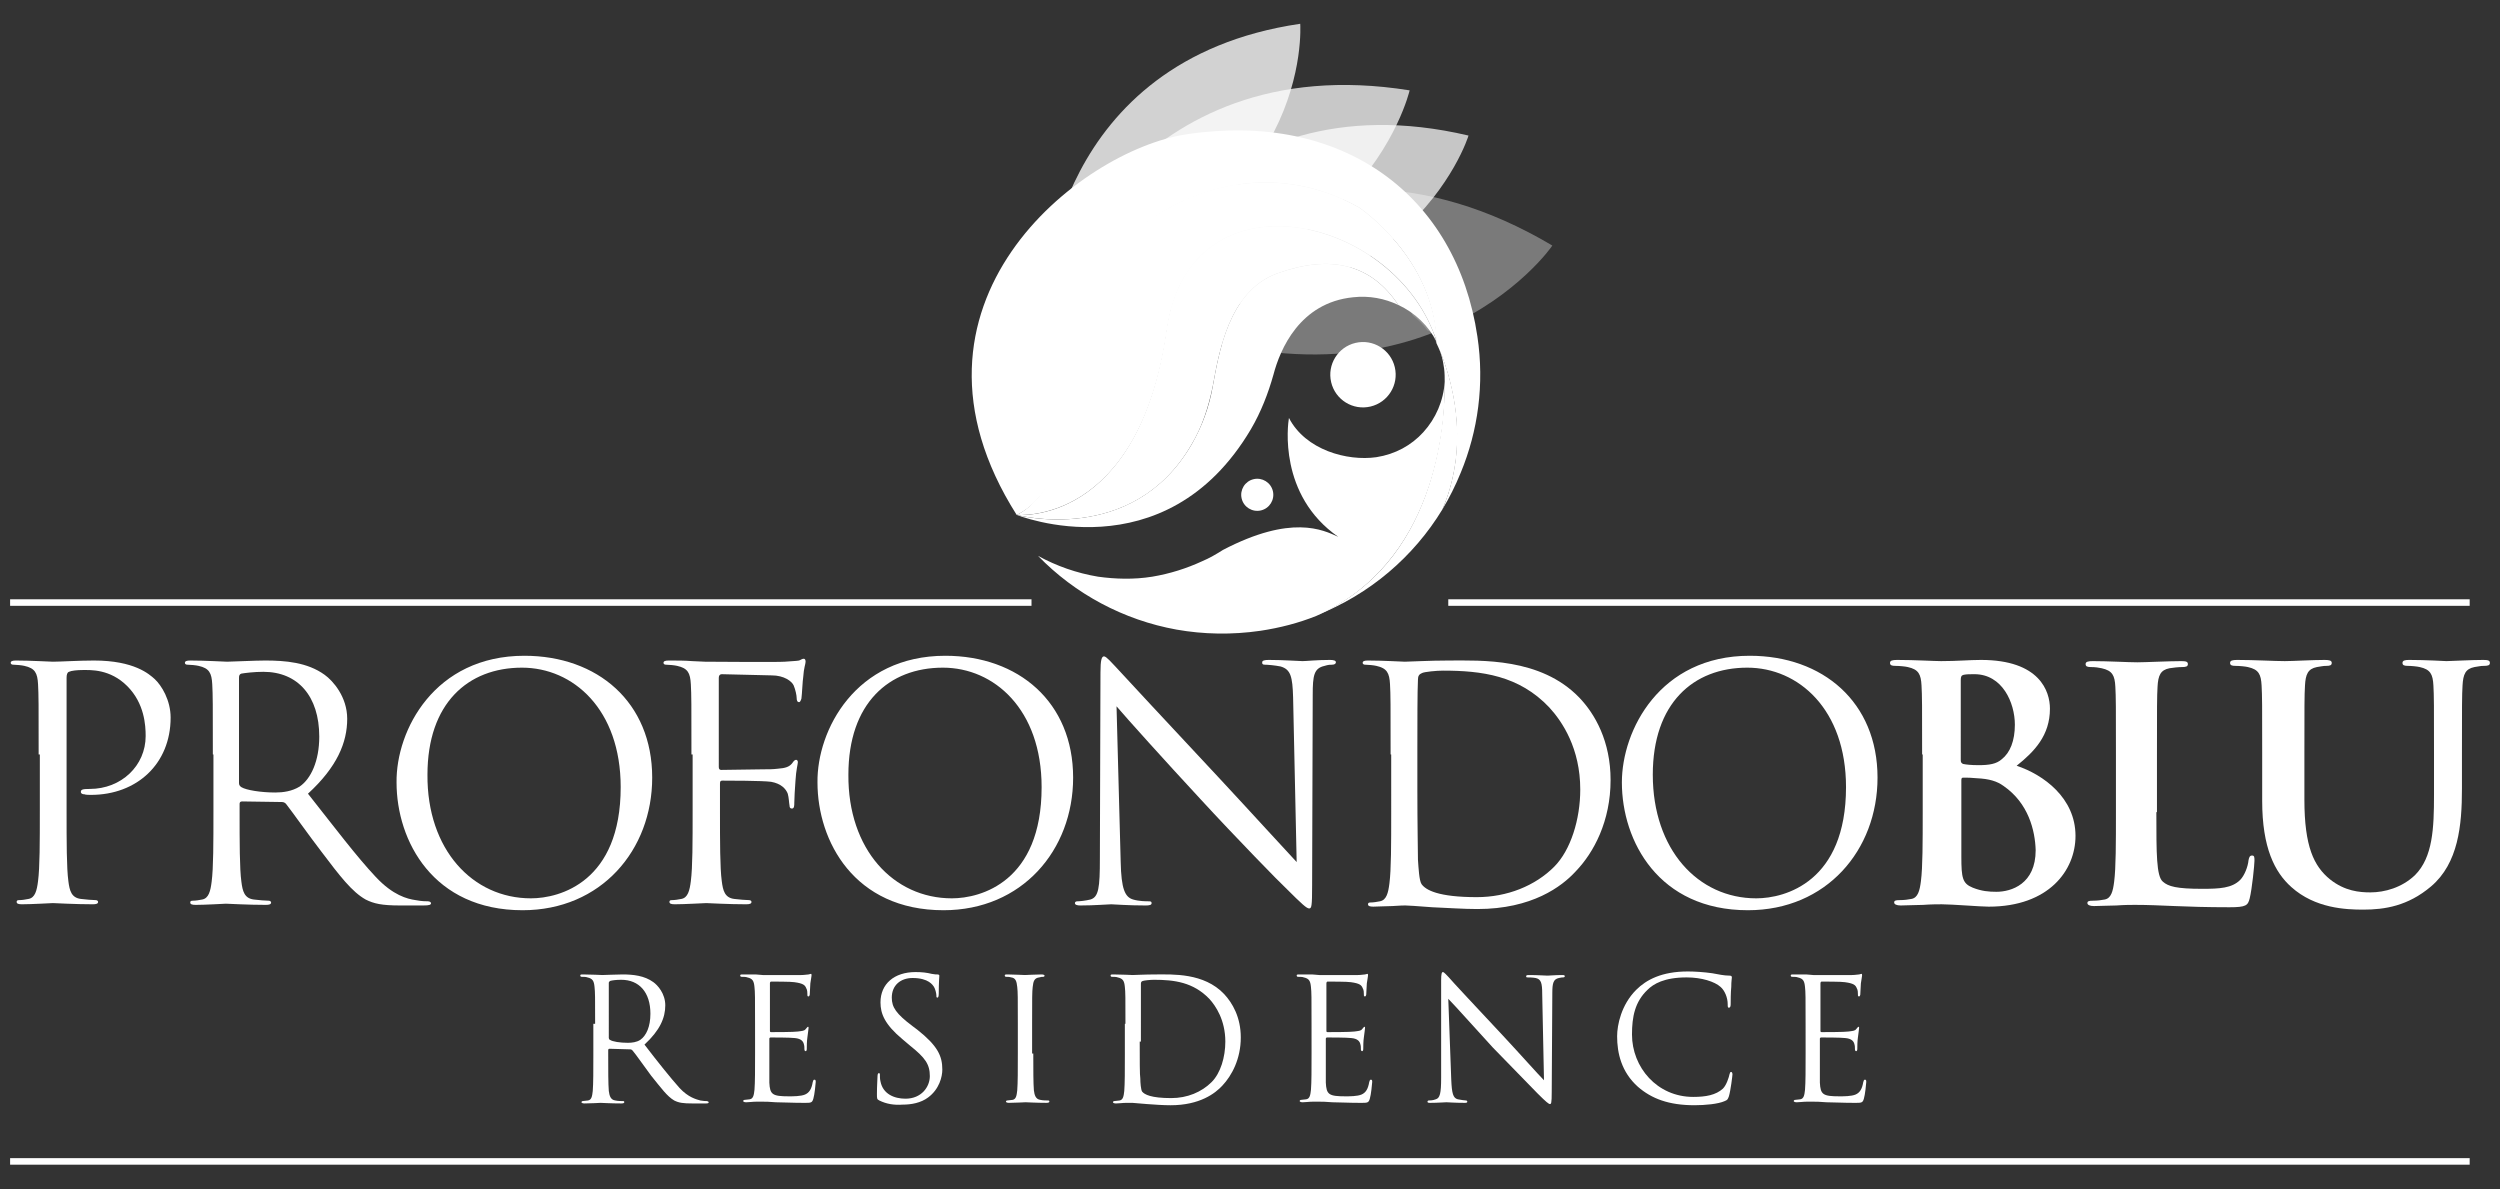<?xml version="1.0" encoding="utf-8"?>
<!-- Generator: Adobe Illustrator 26.2.1, SVG Export Plug-In . SVG Version: 6.00 Build 0)  -->
<svg version="1.1" id="Livello_1" xmlns="http://www.w3.org/2000/svg" xmlns:xlink="http://www.w3.org/1999/xlink" x="0px" y="0px"
	 viewBox="0 0 420.5 200" style="enable-background:new 0 0 420.5 200;" xml:space="preserve">
<rect x="0" y="0" width="420.5" height="200" fill="#333333" stroke="none"/>
<style type="text/css">
	.st0{fill:#FFFFFF;}
	.st1{opacity:0.78;fill:#FFFFFF;}
	.st2{opacity:0.73;fill:#FFFFFF;}
	.st3{opacity:0.17;fill:#FFFFFF;}
	.st4{opacity:0.72;fill:#FFFFFF;}
	.st5{opacity:0.35;fill:#FFFFFF;}
	.st6{opacity:0.11;fill:#FFFFFF;}
</style>
<g>
	<g>
		<ellipse transform="matrix(0.973 -0.23 0.23 0.973 -8.368 54.371)" class="st0" cx="229.3" cy="63.1" rx="5.5" ry="5.5"/>
		<circle class="st0" cx="231.3" cy="60.2" r="1.4"/>
		<g>
			<path class="st1" d="M175.8,49c0,0,1.3-38.9,42.9-45C218.7,4.1,221.1,37.6,175.8,49z"/>
			<path class="st2" d="M175.9,49.1c0,0,14.4-41.4,61.2-33.9C237.1,15.3,228.4,52.1,175.9,49.1z"/>
		</g>
		<path class="st0" d="M210.4,72.2c1.7-2.9,2.9-6,3.8-9.2c1.1-4.2,4.4-12.1,13.4-13c2.7-0.3,5.3,0.2,7.6,1.3l0,0
			c-4.5-6.8-11.3-8.6-20.4-5.3c-8.2,3-9.8,13.5-10.8,18.9c-0.6,3.5-1.8,6.8-3.6,9.9c-10,17.1-29.4,11.8-29.4,11.8
			S195.9,96.7,210.4,72.2z"/>
		<path class="st0" d="M196.2,55.4C191.5,88.7,171,86.6,171,86.6s19.5,5.3,29.4-11.8c1.8-3,2.9-6.4,3.6-9.9
			c1-5.3,2.6-15.9,10.8-18.9c9.1-3.3,15.9-1.5,20.4,5.3c0,0,0,0,0,0c2.8,1.3,5.1,3.5,6.5,6.3l0,0C234.9,36,200.1,28.3,196.2,55.4z"
			/>
		<path class="st0" d="M228.6,34.9C204,21.1,176.8,44,178.8,63.4c2,19.4-7.8,23.2-7.8,23.2s20.6,2,25.3-31.2
			c3.8-27.1,38.7-19.4,45.4,2.2C241.3,43.4,228.6,34.9,228.6,34.9z"/>
		<path class="st0" d="M248.5,56.6c-3.5-23.7-22.6-38-49-34c-17.8,2.7-51,28.5-28.5,64h0l0,0c0,0,10.2-3.8,8.1-23.2
			c-2-19.4,24.9-42.3,49.5-28.5c0,0,12.7,8.5,13,22.8c0,0,7.1,13.8,1,28c1.2-2,2.2-4,3.1-6.2C248.6,72.5,249.7,64.6,248.5,56.6z"/>
		<g>
			<path class="st3" d="M241.6,57.7L241.6,57.7C241.6,57.7,241.6,57.7,241.6,57.7c-0.1-0.4-0.2-0.7-0.4-1.1c0-0.1-0.1-0.2-0.1-0.3
				c-0.1-0.2-0.2-0.5-0.3-0.7c0-0.1-0.1-0.2-0.1-0.3c-0.1-0.2-0.2-0.5-0.3-0.7c-0.1-0.1-0.1-0.2-0.2-0.3c-0.1-0.2-0.2-0.5-0.4-0.7
				c0-0.1-0.1-0.2-0.1-0.3c-0.1-0.3-0.3-0.5-0.4-0.8c0-0.1-0.1-0.1-0.1-0.2c-0.2-0.3-0.4-0.6-0.6-0.9c0,0,0,0,0,0
				c-0.4-0.7-0.9-1.3-1.4-1.9c-0.2-0.3-0.4-0.5-0.6-0.7c-0.1-0.1-0.2-0.2-0.2-0.3c-0.2-0.3-0.4-0.5-0.7-0.7
				c-0.1-0.1-0.1-0.1-0.2-0.2c-0.2-0.2-0.5-0.5-0.7-0.7c-0.1-0.1-0.1-0.1-0.2-0.2c-0.3-0.3-0.5-0.5-0.8-0.8c0,0,0,0,0,0
				c-0.3-0.3-0.6-0.5-0.9-0.8c0,0-0.1-0.1-0.1-0.1c-3.2-2.6-6.9-4.5-10.7-5.6c0,0,0,0,0,0c-0.9-0.3-1.9-0.5-2.8-0.7c0,0-0.1,0-0.1,0
				c-0.9-0.2-1.8-0.3-2.8-0.3c0,0-0.1,0-0.1,0c-0.9-0.1-1.8-0.1-2.7,0c-0.1,0-0.1,0-0.2,0c-0.4,0-0.9,0.1-1.3,0.1c0,0,0,0-0.1,0
				c-0.4,0.1-0.8,0.1-1.2,0.2c-0.1,0-0.1,0-0.2,0c-0.4,0.1-0.8,0.2-1.2,0.3c0,0-0.1,0-0.1,0c-0.4,0.1-0.7,0.2-1.1,0.3
				c-0.1,0-0.1,0-0.2,0.1c-0.4,0.1-0.8,0.3-1.1,0.4c-0.1,0-0.1,0.1-0.2,0.1c-0.3,0.1-0.6,0.3-1,0.5c-0.1,0-0.1,0.1-0.2,0.1
				c-0.4,0.2-0.7,0.4-1,0.6c-0.1,0-0.1,0.1-0.2,0.1c-0.3,0.2-0.6,0.4-0.9,0.6c-0.1,0-0.1,0.1-0.2,0.1c-0.3,0.2-0.6,0.5-0.9,0.8
				c-0.1,0.1-0.1,0.1-0.2,0.2c-0.3,0.2-0.5,0.5-0.8,0.8c0,0.1-0.1,0.1-0.1,0.1c-0.3,0.3-0.5,0.6-0.8,1c-0.1,0.1-0.1,0.2-0.2,0.2
				c-0.2,0.3-0.5,0.6-0.7,0.9c0,0.1-0.1,0.1-0.1,0.2c-0.2,0.4-0.5,0.8-0.7,1.1c-0.1,0.1-0.1,0.2-0.2,0.3c-0.2,0.4-0.4,0.7-0.6,1.1
				c0,0,0,0.1-0.1,0.1c-0.2,0.4-0.4,0.9-0.5,1.3c0,0.1-0.1,0.2-0.1,0.3c-0.2,0.4-0.3,0.9-0.4,1.4c0,0,0,0.1,0,0.1
				c-0.1,0.5-0.3,1-0.4,1.6c0,0.1-0.1,0.3-0.1,0.4c-0.1,0.5-0.2,1.1-0.3,1.7c0,0,0,0,0,0c-0.1,0.8-0.2,1.5-0.3,2.2
				c0,0.1-0.1,0.3-0.1,0.4c-0.1,0.7-0.3,1.4-0.4,2c0,0.1-0.1,0.2-0.1,0.4c-0.1,0.6-0.3,1.2-0.4,1.8c0,0.1,0,0.2-0.1,0.2
				c-0.2,0.6-0.3,1.2-0.5,1.8c0,0.1-0.1,0.3-0.1,0.4c-0.2,0.6-0.3,1.2-0.5,1.7c0,0.1,0,0.1-0.1,0.2c-0.2,0.5-0.3,1-0.5,1.5
				c0,0.1-0.1,0.2-0.1,0.3c-0.2,0.5-0.4,1-0.6,1.5c0,0.1-0.1,0.2-0.1,0.3c-0.2,0.5-0.4,0.9-0.6,1.4c0,0,0,0,0,0.1
				c-0.2,0.5-0.4,0.9-0.7,1.3c0,0.1-0.1,0.2-0.1,0.3c-0.2,0.4-0.4,0.8-0.7,1.2c0,0.1-0.1,0.1-0.1,0.2c-0.2,0.4-0.4,0.7-0.6,1
				c0,0.1-0.1,0.1-0.1,0.2c-0.2,0.4-0.5,0.7-0.7,1c-0.1,0.1-0.1,0.2-0.2,0.2c-0.2,0.3-0.5,0.7-0.7,1c0,0-0.1,0.1-0.1,0.1
				c-0.2,0.3-0.5,0.6-0.7,0.8c-0.1,0.1-0.1,0.1-0.2,0.2c-0.2,0.3-0.5,0.5-0.7,0.8c-0.1,0.1-0.1,0.1-0.2,0.2
				c-0.2,0.2-0.5,0.5-0.7,0.7c0,0,0,0-0.1,0c-0.3,0.2-0.5,0.5-0.8,0.7c-0.1,0-0.1,0.1-0.2,0.1c-0.3,0.2-0.5,0.4-0.8,0.6
				c0,0-0.1,0.1-0.1,0.1c-0.2,0.2-0.5,0.3-0.7,0.5c0,0-0.1,0.1-0.1,0.1c-0.3,0.2-0.5,0.3-0.8,0.5c-0.1,0-0.1,0.1-0.2,0.1
				c-0.3,0.2-0.5,0.3-0.8,0.4c0,0,0,0-0.1,0c-0.2,0.1-0.5,0.3-0.7,0.4c0,0-0.1,0.1-0.1,0.1c-0.2,0.1-0.5,0.2-0.7,0.3
				c0,0-0.1,0-0.1,0.1c-0.2,0.1-0.5,0.2-0.7,0.3c0,0,0,0-0.1,0c-0.2,0.1-0.5,0.2-0.7,0.3c0,0-0.1,0-0.1,0.1
				c-0.2,0.1-0.4,0.1-0.7,0.2c0,0-0.1,0-0.1,0c-0.2,0.1-0.4,0.1-0.6,0.2c0,0-0.1,0-0.1,0c-0.2,0.1-0.4,0.1-0.6,0.1c0,0-0.1,0-0.1,0
				c-0.2,0-0.4,0.1-0.6,0.1c0,0,0,0,0,0c-0.2,0-0.4,0.1-0.5,0.1c0,0-0.1,0-0.1,0c-0.2,0-0.3,0-0.5,0.1c0,0,0,0-0.1,0
				c-0.2,0-0.3,0-0.5,0c0,0,0,0,0,0c0,0,19.4,1.1,23.9-30.4c1.3-8.9,5.9-14.1,11.8-16.2c3.1-1.1,6.4-1.2,9.6-0.6
				c10.8,2.1,17,7.9,19.7,13.8c0.9,0.8,1.8,1.6,2.5,2.6C241,55.9,240.7,55.9,241.6,57.7z"/>
		</g>
		<g>
			<path class="st4" d="M186.1,51c0,0,16.7-38.6,60.9-28.2C247.1,22.7,236.2,57.4,186.1,51z"/>
			<path class="st5" d="M186.2,51.1c0,0,30.9-35.9,74.9-9.8C261.2,41.3,237.8,74.9,186.2,51.1z"/>
		</g>
		<path class="st6" d="M208.6,38.1c-10.7,2.9-12.8,13-13.7,21.6c-0.9,8.5-5.9,16.7-6,16.9c3.2-4.6,5.9-11.3,7.3-21.1
			c3.8-27.1,38.7-19.4,45.4,2.2c0-0.7-0.1-1.4-0.1-2.1C236,40.2,219.1,35.2,208.6,38.1z"/>
		<g>
			<path class="st0" d="M243,64.2c-0.2,3.2-1.5,6.2-3.6,8.5c-2,2.2-4.7,3.7-7.9,4.2c-4.9,0.7-11.9-1.2-14.7-6.6
				c-0.2,1.1-1.8,13,8.3,20c-2.6-1.2-7.9-3.8-19.4,2.2c-1.1,0.7-2.3,1.4-3.5,1.9c0,0,0,0,0,0l0,0c-2.6,1.2-5.4,2.1-8.4,2.6
				c-3.1,0.5-6.2,0.4-9.1,0c-3.6-0.6-7-1.8-10.1-3.5c6.2,6.4,14.4,10.8,23.3,12.4c4.5,0.8,9.3,0.9,14.1,0.2c3.3-0.5,6.4-1.3,9.4-2.5
				C241.4,94.8,243.2,71.8,243,64.2z"/>
			<path class="st0" d="M243.4,62.3c-0.9-2.9-1.8-4.6-1.8-4.6l0,0c0.7,1.3,1.1,2.7,1.3,4.3c0.1,0.8,0.1,1.5,0.1,2.3
				c0,7.3-1.5,30.6-21.6,39.2c9-3.5,16.4-9.9,21.2-17.8C246.6,76.5,245,67.5,243.4,62.3z"/>
		</g>
		
			<ellipse transform="matrix(0.973 -0.23 0.23 0.973 -13.477 50.82)" class="st0" cx="211.5" cy="83.3" rx="2.7" ry="2.7"/>
		<circle class="st0" cx="212.5" cy="81.8" r="0.7"/>
		<g>
			<circle class="st0" cx="184.3" cy="67.5" r="2.6"/>
		</g>
	</g>
	<g>
		<path class="st0" d="M6.5,126.9c0-8.5,0-10-0.1-11.8c-0.1-1.9-0.5-2.7-2.3-3.1c-0.4-0.1-1.4-0.2-1.9-0.2c-0.2,0-0.4-0.1-0.4-0.3
			c0-0.3,0.3-0.4,0.9-0.4c2.5,0,5.7,0.2,6.2,0.2c1.2,0,4.4-0.2,6.9-0.2c6.8,0,9.3,2.3,10.2,3.1c1.2,1.1,2.7,3.6,2.7,6.5
			c0,7.8-5.7,13-13.4,13c-0.3,0-0.9,0-1.1-0.1c-0.3,0-0.6-0.1-0.6-0.4c0-0.4,0.3-0.5,1.5-0.5c5.3,0,9.4-3.9,9.4-8.9
			c0-1.8-0.2-5.5-3.1-8.4c-2.9-2.9-6.2-2.7-7.5-2.7c-0.9,0-1.9,0.1-2.3,0.3c-0.3,0.1-0.4,0.5-0.4,1v22.4c0,5.2,0,9.6,0.3,11.8
			c0.2,1.6,0.5,2.8,2.1,3c0.8,0.1,2,0.2,2.5,0.2c0.3,0,0.4,0.2,0.4,0.3c0,0.3-0.3,0.4-0.9,0.4c-3,0-6.4-0.2-6.7-0.2
			c-0.2,0-3.6,0.2-5.2,0.2c-0.6,0-0.9-0.1-0.9-0.4c0-0.2,0.1-0.3,0.4-0.3c0.5,0,1.1-0.1,1.6-0.2c1.1-0.2,1.4-1.4,1.6-3
			c0.3-2.3,0.3-6.6,0.3-11.8V126.9z"/>
		<path class="st0" d="M35.8,126.9c0-8.5,0-10-0.1-11.8c-0.1-1.9-0.5-2.7-2.3-3.1c-0.4-0.1-1.4-0.2-1.9-0.2c-0.2,0-0.4-0.1-0.4-0.3
			c0-0.3,0.3-0.4,0.9-0.4c2.5,0,5.9,0.2,6.2,0.2c0.6,0,4.7-0.2,6.4-0.2c3.4,0,7.1,0.3,10,2.4c1.4,1,3.8,3.7,3.8,7.4
			c0,4-1.7,8.1-6.6,12.6c4.5,5.7,8.2,10.6,11.4,14c2.9,3.1,5.3,3.7,6.7,3.9c1,0.2,1.8,0.2,2.1,0.2c0.3,0,0.5,0.2,0.5,0.3
			c0,0.3-0.3,0.4-1.3,0.4h-3.9c-3.1,0-4.4-0.3-5.8-1c-2.3-1.3-4.3-3.9-7.4-8c-2.3-3-4.9-6.7-6-8.1c-0.2-0.2-0.4-0.3-0.7-0.3
			l-6.7-0.1c-0.3,0-0.4,0.2-0.4,0.4v1.3c0,5.2,0,9.6,0.3,11.8c0.2,1.6,0.5,2.8,2.1,3c0.8,0.1,2,0.2,2.5,0.2c0.3,0,0.4,0.2,0.4,0.3
			c0,0.3-0.3,0.4-0.9,0.4c-3,0-6.4-0.2-6.7-0.2c-0.1,0-3.5,0.2-5.1,0.2c-0.6,0-0.9-0.1-0.9-0.4c0-0.2,0.1-0.3,0.4-0.3
			c0.5,0,1.1-0.1,1.6-0.2c1.1-0.2,1.4-1.4,1.6-3c0.3-2.3,0.3-6.6,0.3-11.8V126.9z M40.2,131.7c0,0.3,0.1,0.5,0.4,0.7
			c0.8,0.5,3.3,0.9,5.7,0.9c1.3,0,2.8-0.2,4.1-1c1.9-1.3,3.3-4.3,3.3-8.4c0-6.8-3.6-10.9-9.4-10.9c-1.6,0-3.1,0.2-3.7,0.3
			c-0.3,0.1-0.4,0.3-0.4,0.7V131.7z"/>
		<path class="st0" d="M88.2,110.3c12.3,0,21.5,7.8,21.5,20.5c0,12.2-8.6,22.3-21.8,22.3c-15,0-21.2-11.6-21.2-21.5
			C66.6,122.8,73.1,110.3,88.2,110.3z M89.3,151.1c4.9,0,15.1-2.8,15.1-18.7c0-13.1-8-20.1-16.6-20.1c-9.1,0-15.9,6-15.9,18
			C71.8,142.9,79.5,151.1,89.3,151.1z"/>
		<path class="st0" d="M116.3,126.9c0-8.5,0-10-0.1-11.8c-0.1-1.9-0.5-2.7-2.3-3.1c-0.4-0.1-1.4-0.2-1.9-0.2c-0.2,0-0.4-0.1-0.4-0.3
			c0-0.3,0.3-0.4,0.9-0.4c1.3,0,2.7,0,3.9,0.1l2.2,0.1c1.1,0,12.2,0.1,13.4,0c1-0.1,1.9-0.1,2.4-0.2c0.3-0.1,0.5-0.3,0.8-0.3
			c0.2,0,0.3,0.2,0.3,0.5c0,0.4-0.3,1-0.4,2.6c-0.1,0.5-0.2,2.9-0.3,3.6c-0.1,0.3-0.2,0.6-0.4,0.6c-0.3,0-0.4-0.3-0.4-0.7
			c0-0.4-0.2-1.4-0.5-2.1c-0.3-0.7-1.6-1.7-3.7-1.7l-8.4-0.2c-0.3,0-0.5,0.2-0.5,0.6V129c0,0.3,0.1,0.5,0.4,0.5l7-0.1
			c0.9,0,1.7,0,2.5-0.1c1.3-0.1,2-0.3,2.5-1c0.2-0.3,0.4-0.5,0.6-0.5c0.2,0,0.3,0.2,0.3,0.4c0,0.3-0.3,1.3-0.4,3.1
			c-0.1,1.1-0.2,3.3-0.2,3.7c0,0.5,0,1-0.4,1c-0.3,0-0.4-0.2-0.4-0.5c-0.1-0.5-0.1-1.3-0.3-2c-0.3-0.8-1.1-1.7-2.8-2
			c-1.4-0.2-7.3-0.2-8.2-0.2c-0.3,0-0.4,0.1-0.4,0.5v4.6c0,5.2,0,9.6,0.3,11.8c0.2,1.6,0.5,2.8,2.1,3c0.8,0.1,2,0.2,2.5,0.2
			c0.3,0,0.4,0.2,0.4,0.3c0,0.3-0.3,0.4-0.9,0.4c-3,0-6.4-0.2-6.7-0.2c-0.3,0-3.7,0.2-5.3,0.2c-0.6,0-0.9-0.1-0.9-0.4
			c0-0.2,0.1-0.3,0.4-0.3c0.5,0,1.1-0.1,1.6-0.2c1.1-0.2,1.4-1.4,1.6-3c0.3-2.3,0.3-6.6,0.3-11.8V126.9z"/>
		<path class="st0" d="M159,110.3c12.3,0,21.5,7.8,21.5,20.5c0,12.2-8.6,22.3-21.8,22.3c-15,0-21.2-11.6-21.2-21.5
			C137.4,122.8,143.9,110.3,159,110.3z M160.1,151.1c4.9,0,15.1-2.8,15.1-18.7c0-13.1-8-20.1-16.6-20.1c-9.1,0-15.9,6-15.9,18
			C142.6,142.9,150.3,151.1,160.1,151.1z"/>
		<path class="st0" d="M188.5,145c0.1,4.5,0.7,5.9,2.1,6.3c1,0.3,2.2,0.3,2.7,0.3c0.3,0,0.4,0.1,0.4,0.3c0,0.3-0.3,0.4-1,0.4
			c-3.1,0-5.3-0.2-5.8-0.2c-0.5,0-2.8,0.2-5.2,0.2c-0.5,0-0.9-0.1-0.9-0.4c0-0.2,0.2-0.3,0.4-0.3c0.4,0,1.4-0.1,2.2-0.3
			c1.4-0.4,1.6-2,1.6-6.9l0.1-31.3c0-2.1,0.2-2.7,0.6-2.7c0.4,0,1.4,1.2,1.9,1.7c0.8,0.9,9,9.7,17.4,18.7
			c5.4,5.8,11.4,12.4,13.1,14.2l-0.6-27.7c-0.1-3.5-0.4-4.7-2.1-5.2c-1-0.2-2.2-0.3-2.7-0.3c-0.4,0-0.4-0.2-0.4-0.4
			c0-0.3,0.4-0.4,1.1-0.4c2.5,0,5.1,0.2,5.7,0.2c0.6,0,2.4-0.2,4.6-0.2c0.6,0,1,0.1,1,0.4c0,0.2-0.2,0.4-0.6,0.4
			c-0.3,0-0.7,0-1.3,0.2c-1.8,0.4-2,1.6-2,4.9l-0.1,32c0,3.6-0.1,3.9-0.5,3.9c-0.4,0-1.1-0.6-4-3.5c-0.6-0.5-8.5-8.6-14.2-14.8
			c-6.3-6.8-12.5-13.7-14.2-15.7L188.5,145z"/>
		<path class="st0" d="M233.9,126.9c0-8.5,0-10-0.1-11.8c-0.1-1.9-0.5-2.7-2.3-3.1c-0.4-0.1-1.4-0.2-1.9-0.2c-0.2,0-0.4-0.1-0.4-0.3
			c0-0.3,0.3-0.4,0.9-0.4c2.5,0,5.9,0.2,6.2,0.2c0.7,0,4.1-0.2,7.4-0.2c5.4,0,15.4-0.5,21.9,6.2c2.7,2.8,5.3,7.4,5.3,13.9
			c0,6.9-2.8,12.2-5.9,15.4c-2.3,2.5-7.3,6.3-16.5,6.3c-2.3,0-5.2-0.2-7.6-0.3c-2.4-0.2-4.3-0.3-4.5-0.3c-0.1,0-1,0-2.2,0.1
			c-1.1,0-2.3,0.1-3.2,0.1c-0.6,0-0.9-0.1-0.9-0.4c0-0.2,0.1-0.3,0.4-0.3c0.5,0,1.1-0.1,1.6-0.2c1.1-0.2,1.4-1.4,1.6-3
			c0.3-2.3,0.3-6.6,0.3-11.8V126.9z M238.4,132.8c0,5.8,0.1,10.8,0.1,11.8c0.1,1.4,0.2,3.5,0.6,4.1c0.7,1,2.8,2.2,9.3,2.2
			c5.1,0,9.8-1.9,13-5.1c2.8-2.8,4.4-8,4.4-13c0-6.9-3-11.4-5.2-13.8c-5.1-5.4-11.4-6.2-17.9-6.2c-1.1,0-3.1,0.2-3.5,0.4
			c-0.5,0.2-0.7,0.5-0.7,1.1c-0.1,1.9-0.1,7.4-0.1,11.6V132.8z"/>
		<path class="st0" d="M294.3,110.3c12.3,0,21.5,7.8,21.5,20.5c0,12.2-8.6,22.3-21.8,22.3c-15,0-21.2-11.6-21.2-21.5
			C272.8,122.8,279.2,110.3,294.3,110.3z M295.4,151.1c4.9,0,15.1-2.8,15.1-18.7c0-13.1-8-20.1-16.6-20.1c-9.1,0-15.9,6-15.9,18
			C278,142.9,285.6,151.1,295.4,151.1z"/>
		<path class="st0" d="M323.3,126.9c0-8.3,0-9.8-0.1-11.6c-0.1-1.9-0.5-2.7-2.3-3.1c-0.4-0.1-1.4-0.2-2.1-0.2
			c-0.6,0-0.9-0.1-0.9-0.5s0.4-0.5,1.2-0.5c2.9,0,6.3,0.2,7.4,0.2c2.7,0,4.8-0.2,6.7-0.2c9.9,0,11.6,5.3,11.6,8.2
			c0,4.5-2.6,7.2-5.6,9.6c4.5,1.5,9.9,5.4,9.9,11.8c0,5.8-4.5,11.9-14.6,11.9c-0.7,0-2.2-0.1-3.8-0.2c-1.6-0.1-3.3-0.2-4.1-0.2
			c-0.6,0-1.8,0-3.1,0.1c-1.3,0-2.7,0.1-3.8,0.1c-0.7,0-1.1-0.2-1.1-0.5c0-0.3,0.2-0.4,0.9-0.4c0.8,0,1.5-0.1,2-0.2
			c1.1-0.2,1.4-1.4,1.6-3c0.3-2.3,0.3-6.6,0.3-11.6V126.9z M329.8,127.9c0,0.4,0.2,0.5,0.4,0.6c0.5,0.1,1.3,0.2,2.6,0.2
			c1.8,0,3-0.2,3.9-1c1.4-1.1,2.2-3.1,2.2-5.8c0-3.7-2.1-8.5-6.8-8.5c-0.8,0-1.3,0-1.8,0.1c-0.4,0.1-0.5,0.3-0.5,0.9V127.9z
			 M337,132.2c-1.1-0.8-2.4-1.2-4.5-1.3c-1-0.1-1.5-0.1-2.3-0.1c-0.2,0-0.3,0.1-0.3,0.4v12.9c0,3.6,0.2,4.5,1.9,5.2
			c1.5,0.6,2.7,0.7,4,0.7c2.5,0,6.6-1.3,6.6-7C342.3,139.7,341.2,135.1,337,132.2z"/>
		<path class="st0" d="M362.7,136.6c0,7,0,10.8,1.1,11.7c0.9,0.8,2.3,1.2,6.6,1.2c2.9,0,5-0.1,6.4-1.5c0.7-0.7,1.3-2.2,1.4-3.3
			c0.1-0.5,0.2-0.8,0.6-0.8c0.4,0,0.4,0.3,0.4,0.9c0,0.6-0.4,4.7-0.8,6.3c-0.3,1.2-0.6,1.5-3.4,1.5c-3.9,0-6.8-0.1-9.2-0.2
			c-2.5-0.1-4.4-0.2-6.7-0.2c-0.6,0-1.8,0-3.1,0.1c-1.3,0-2.7,0.1-3.8,0.1c-0.7,0-1.1-0.2-1.1-0.5c0-0.3,0.2-0.4,0.9-0.4
			c0.8,0,1.5-0.1,2-0.2c1.1-0.2,1.4-1.4,1.6-3c0.3-2.3,0.3-6.6,0.3-11.6v-9.6c0-8.3,0-9.8-0.1-11.6c-0.1-1.9-0.5-2.7-2.3-3.1
			c-0.4-0.1-1.1-0.2-1.8-0.2c-0.6,0-0.9-0.1-0.9-0.5s0.4-0.5,1.2-0.5c2.6,0,6,0.2,7.5,0.2c1.3,0,5.3-0.2,7.4-0.2
			c0.8,0,1.1,0.1,1.1,0.5s-0.3,0.5-1,0.5c-0.6,0-1.5,0.1-2.1,0.2c-1.5,0.3-1.9,1.2-2,3.1c-0.1,1.7-0.1,3.3-0.1,11.6V136.6z"/>
		<path class="st0" d="M380.5,126.9c0-8.3,0-9.8-0.1-11.6c-0.1-1.9-0.5-2.7-2.3-3.1c-0.4-0.1-1.4-0.2-2.1-0.2
			c-0.6,0-0.9-0.1-0.9-0.5s0.4-0.5,1.2-0.5c2.9,0,6.3,0.2,8,0.2c1.3,0,4.7-0.2,6.7-0.2c0.8,0,1.2,0.1,1.2,0.5s-0.3,0.5-0.9,0.5
			c-0.6,0-0.9,0.1-1.6,0.2c-1.5,0.3-1.9,1.2-2,3.1c-0.1,1.7-0.1,3.3-0.1,11.6v7.6c0,7.9,1.6,11.2,4.3,13.4c2.5,2,5,2.2,6.8,2.2
			c2.4,0,5.3-0.8,7.5-2.9c3-3,3.2-7.9,3.2-13.5v-6.8c0-8.3,0-9.8-0.1-11.6c-0.1-1.9-0.5-2.7-2.3-3.1c-0.4-0.1-1.4-0.2-2-0.2
			c-0.6,0-0.9-0.1-0.9-0.5s0.4-0.5,1.1-0.5c2.8,0,6.2,0.2,6.3,0.2c0.7,0,4.1-0.2,6.2-0.2c0.8,0,1.1,0.1,1.1,0.5s-0.3,0.5-1,0.5
			c-0.6,0-0.9,0.1-1.6,0.2c-1.5,0.3-1.9,1.2-2,3.1c-0.1,1.7-0.1,3.3-0.1,11.6v5.8c0,6.1-0.6,12.5-5.2,16.4
			c-3.9,3.3-7.8,3.9-11.4,3.9c-2.9,0-8.1-0.2-12.1-3.8c-2.8-2.5-4.9-6.6-4.9-14.5V126.9z"/>
	</g>
	<g>
		<path class="st0" d="M100.1,172.2c0-4.5,0-5.3-0.1-6.2c-0.1-1-0.3-1.4-1.2-1.6c-0.2-0.1-0.7-0.1-1-0.1c-0.1,0-0.2-0.1-0.2-0.2
			c0-0.2,0.1-0.2,0.5-0.2c1.3,0,3.1,0.1,3.2,0.1c0.3,0,2.5-0.1,3.4-0.1c1.8,0,3.7,0.2,5.2,1.3c0.7,0.5,2,1.9,2,3.9
			c0,2.1-0.9,4.2-3.5,6.6c2.3,3,4.3,5.5,5.9,7.3c1.5,1.6,2.8,1.9,3.5,2.1c0.5,0.1,0.9,0.1,1.1,0.1c0.1,0,0.3,0.1,0.3,0.2
			c0,0.2-0.2,0.2-0.7,0.2h-2c-1.6,0-2.3-0.1-3.1-0.5c-1.2-0.7-2.2-2.1-3.9-4.2c-1.2-1.6-2.5-3.5-3.1-4.2c-0.1-0.1-0.2-0.2-0.4-0.2
			l-3.5-0.1c-0.1,0-0.2,0.1-0.2,0.2v0.7c0,2.7,0,5,0.1,6.2c0.1,0.8,0.3,1.5,1.1,1.6c0.4,0.1,1,0.1,1.3,0.1c0.2,0,0.2,0.1,0.2,0.2
			c0,0.1-0.1,0.2-0.5,0.2c-1.6,0-3.4-0.1-3.5-0.1c0,0-1.8,0.1-2.7,0.1c-0.3,0-0.5-0.1-0.5-0.2c0-0.1,0.1-0.2,0.2-0.2
			c0.3,0,0.6-0.1,0.9-0.1c0.6-0.1,0.7-0.7,0.8-1.6c0.1-1.2,0.1-3.5,0.1-6.2V172.2z M102.4,174.6c0,0.1,0.1,0.3,0.2,0.3
			c0.4,0.3,1.7,0.5,3,0.5c0.7,0,1.5-0.1,2.1-0.5c1-0.7,1.7-2.2,1.7-4.4c0-3.6-1.9-5.7-4.9-5.7c-0.9,0-1.6,0.1-1.9,0.2
			c-0.1,0.1-0.2,0.2-0.2,0.3V174.6z"/>
		<path class="st0" d="M127,172.2c0-4.5,0-5.3-0.1-6.2c-0.1-1-0.3-1.4-1.2-1.6c-0.2-0.1-0.7-0.1-1-0.1c-0.1,0-0.2-0.1-0.2-0.2
			c0-0.2,0.1-0.2,0.5-0.2c0.7,0,1.4,0,2.1,0l1.2,0.1c0.2,0,5.9,0,6.5,0c0.5,0,1-0.1,1.2-0.1c0.1,0,0.3-0.1,0.4-0.1
			c0.1,0,0.1,0.1,0.1,0.3c0,0.2-0.1,0.5-0.2,1.3c0,0.3-0.1,1.5-0.1,1.9c0,0.1-0.1,0.3-0.2,0.3c-0.2,0-0.2-0.1-0.2-0.4
			c0-0.2,0-0.7-0.2-1c-0.2-0.5-0.5-0.8-2-1c-0.5-0.1-3.6-0.1-3.9-0.1c-0.1,0-0.2,0.1-0.2,0.3v7.9c0,0.2,0,0.3,0.2,0.3
			c0.4,0,3.9,0,4.5-0.1c0.7-0.1,1.1-0.1,1.3-0.4c0.2-0.2,0.3-0.4,0.4-0.4c0.1,0,0.1,0.1,0.1,0.2c0,0.2-0.1,0.7-0.2,1.6
			c-0.1,0.6-0.1,1.6-0.1,1.8c0,0.2,0,0.5-0.2,0.5c-0.1,0-0.2-0.1-0.2-0.3c0-0.3,0-0.6-0.1-0.9c-0.1-0.4-0.4-0.9-1.5-1
			c-0.8-0.1-3.6-0.1-4.1-0.1c-0.1,0-0.2,0.1-0.2,0.2v2.5c0,1,0,4.3,0,4.9c0.1,2,0.5,2.3,3.3,2.3c0.7,0,2,0,2.7-0.3
			c0.7-0.3,1.1-0.9,1.3-2.1c0.1-0.3,0.1-0.4,0.3-0.4c0.2,0,0.2,0.2,0.2,0.4c0,0.2-0.2,2.2-0.4,2.8c-0.2,0.7-0.4,0.7-1.5,0.7
			c-2.1,0-3.7-0.1-4.8-0.1c-1.1-0.1-1.8-0.1-2.2-0.1c-0.1,0-0.5,0-1.1,0c-0.6,0-1.2,0.1-1.7,0.1c-0.3,0-0.5-0.1-0.5-0.2
			c0-0.1,0.1-0.2,0.2-0.2c0.3,0,0.6-0.1,0.9-0.1c0.6-0.1,0.7-0.7,0.8-1.6c0.1-1.2,0.1-3.5,0.1-6.2V172.2z"/>
		<path class="st0" d="M147.9,185.1c-0.4-0.2-0.4-0.3-0.4-1.1c0-1.4,0.1-2.6,0.1-3c0-0.3,0.1-0.5,0.2-0.5c0.2,0,0.2,0.1,0.2,0.3
			c0,0.3,0,0.7,0.1,1.1c0.4,2.1,2.3,2.9,4.2,2.9c2.7,0,4.1-2,4.1-3.8c0-2-0.8-3.1-3.3-5.1l-1.3-1.1c-3-2.5-3.7-4.3-3.7-6.2
			c0-3.1,2.3-5.1,5.9-5.1c1.1,0,1.9,0.1,2.7,0.3c0.5,0.1,0.8,0.1,1,0.1c0.2,0,0.3,0.1,0.3,0.2c0,0.1-0.1,1.1-0.1,3
			c0,0.5-0.1,0.7-0.2,0.7c-0.2,0-0.2-0.1-0.2-0.4c0-0.3-0.2-1.1-0.4-1.4c-0.2-0.3-0.9-1.5-3.6-1.5c-2,0-3.5,1.2-3.5,3.3
			c0,1.6,0.7,2.7,3.5,4.8l0.8,0.6c3.4,2.7,4.2,4.4,4.2,6.7c0,1.2-0.5,3.3-2.4,4.7c-1.2,0.9-2.8,1.2-4.3,1.2
			C150.4,185.9,149.1,185.7,147.9,185.1z"/>
		<path class="st0" d="M173.8,177.2c0,2.7,0,5,0.1,6.2c0.1,0.8,0.3,1.5,1.1,1.6c0.4,0.1,1,0.1,1.3,0.1c0.2,0,0.2,0.1,0.2,0.2
			c0,0.1-0.1,0.2-0.5,0.2c-1.6,0-3.4-0.1-3.5-0.1c-0.1,0-1.9,0.1-2.8,0.1c-0.3,0-0.5-0.1-0.5-0.2c0-0.1,0.1-0.2,0.2-0.2
			c0.3,0,0.6-0.1,0.9-0.1c0.6-0.1,0.7-0.7,0.8-1.6c0.1-1.2,0.1-3.5,0.1-6.2v-5c0-4.5,0-5.3-0.1-6.2c-0.1-1-0.3-1.5-1-1.6
			c-0.3-0.1-0.7-0.1-0.9-0.1c-0.1,0-0.2-0.1-0.2-0.2c0-0.2,0.1-0.2,0.5-0.2c0.9,0,2.7,0.1,2.9,0.1c0.1,0,1.9-0.1,2.8-0.1
			c0.3,0,0.5,0.1,0.5,0.2c0,0.1-0.1,0.2-0.2,0.2c-0.2,0-0.4,0-0.7,0.1c-0.8,0.1-1,0.6-1.1,1.6c-0.1,0.9-0.1,1.7-0.1,6.2V177.2z"/>
		<path class="st0" d="M189.3,172.2c0-4.5,0-5.3-0.1-6.2c-0.1-1-0.3-1.4-1.2-1.6c-0.2-0.1-0.7-0.1-1-0.1c-0.1,0-0.2-0.1-0.2-0.2
			c0-0.2,0.1-0.2,0.5-0.2c1.3,0,3.1,0.1,3.2,0.1c0.3,0,2.1-0.1,3.9-0.1c2.8,0,8.1-0.3,11.5,3.3c1.4,1.5,2.8,3.9,2.8,7.3
			c0,3.6-1.5,6.4-3.1,8.1c-1.2,1.3-3.8,3.3-8.7,3.3c-1.2,0-2.7-0.1-4-0.2c-1.3-0.1-2.2-0.2-2.4-0.2c-0.1,0-0.5,0-1.1,0
			c-0.6,0-1.2,0.1-1.7,0.1c-0.3,0-0.5-0.1-0.5-0.2c0-0.1,0.1-0.2,0.2-0.2c0.3,0,0.6-0.1,0.9-0.1c0.6-0.1,0.7-0.7,0.8-1.6
			c0.1-1.2,0.1-3.5,0.1-6.2V172.2z M191.7,175.2c0,3,0,5.7,0.1,6.2c0,0.7,0.1,1.9,0.3,2.2c0.4,0.5,1.5,1.1,4.9,1.1
			c2.7,0,5.1-1,6.8-2.7c1.5-1.5,2.3-4.2,2.3-6.8c0-3.6-1.6-6-2.7-7.2c-2.7-2.8-5.9-3.2-9.3-3.2c-0.6,0-1.6,0.1-1.9,0.2
			c-0.3,0.1-0.3,0.3-0.3,0.6c0,1,0,3.9,0,6.1V175.2z"/>
		<path class="st0" d="M220.6,172.2c0-4.5,0-5.3-0.1-6.2c-0.1-1-0.3-1.4-1.2-1.6c-0.2-0.1-0.7-0.1-1-0.1c-0.1,0-0.2-0.1-0.2-0.2
			c0-0.2,0.1-0.2,0.5-0.2c0.7,0,1.4,0,2.1,0l1.2,0.1c0.2,0,5.9,0,6.5,0c0.5,0,1-0.1,1.2-0.1c0.1,0,0.3-0.1,0.4-0.1
			c0.1,0,0.1,0.1,0.1,0.3c0,0.2-0.1,0.5-0.2,1.3c0,0.3-0.1,1.5-0.1,1.9c0,0.1-0.1,0.3-0.2,0.3c-0.2,0-0.2-0.1-0.2-0.4
			c0-0.2,0-0.7-0.2-1c-0.2-0.5-0.5-0.8-2-1c-0.5-0.1-3.6-0.1-3.9-0.1c-0.1,0-0.2,0.1-0.2,0.3v7.9c0,0.2,0,0.3,0.2,0.3
			c0.4,0,3.9,0,4.5-0.1c0.7-0.1,1.1-0.1,1.3-0.4c0.2-0.2,0.3-0.4,0.4-0.4c0.1,0,0.1,0.1,0.1,0.2c0,0.2-0.1,0.7-0.2,1.6
			c-0.1,0.6-0.1,1.6-0.1,1.8c0,0.2,0,0.5-0.2,0.5c-0.1,0-0.2-0.1-0.2-0.3c0-0.3,0-0.6-0.1-0.9c-0.1-0.4-0.4-0.9-1.5-1
			c-0.8-0.1-3.6-0.1-4.1-0.1c-0.1,0-0.2,0.1-0.2,0.2v2.5c0,1,0,4.3,0,4.9c0.1,2,0.5,2.3,3.3,2.3c0.7,0,2,0,2.7-0.3s1.1-0.9,1.3-2.1
			c0.1-0.3,0.1-0.4,0.3-0.4c0.2,0,0.2,0.2,0.2,0.4c0,0.2-0.2,2.2-0.4,2.8c-0.2,0.7-0.4,0.7-1.5,0.7c-2.1,0-3.7-0.1-4.8-0.1
			c-1.1-0.1-1.8-0.1-2.2-0.1c-0.1,0-0.5,0-1.1,0c-0.6,0-1.2,0.1-1.7,0.1c-0.3,0-0.5-0.1-0.5-0.2c0-0.1,0.1-0.2,0.2-0.2
			c0.3,0,0.6-0.1,0.9-0.1c0.6-0.1,0.7-0.7,0.8-1.6c0.1-1.2,0.1-3.5,0.1-6.2V172.2z"/>
		<path class="st0" d="M244.1,181.6c0.1,2.3,0.3,3.1,1.1,3.3c0.5,0.1,1.2,0.2,1.4,0.2c0.1,0,0.2,0.1,0.2,0.2c0,0.2-0.2,0.2-0.5,0.2
			c-1.6,0-2.8-0.1-3-0.1c-0.3,0-1.5,0.1-2.7,0.1c-0.3,0-0.5,0-0.5-0.2c0-0.1,0.1-0.2,0.2-0.2c0.2,0,0.7,0,1.2-0.2
			c0.7-0.2,0.9-1,0.9-3.6l0-16.4c0-1.1,0.1-1.4,0.3-1.4c0.2,0,0.7,0.6,1,0.9c0.4,0.5,4.7,5.1,9.1,9.8c2.8,3,5.9,6.5,6.9,7.5
			l-0.3-14.5c0-1.9-0.2-2.5-1.1-2.7c-0.5-0.1-1.2-0.1-1.4-0.1c-0.2,0-0.2-0.1-0.2-0.2c0-0.2,0.2-0.2,0.6-0.2c1.3,0,2.7,0.1,3,0.1
			c0.3,0,1.3-0.1,2.4-0.1c0.3,0,0.5,0,0.5,0.2c0,0.1-0.1,0.2-0.3,0.2c-0.1,0-0.3,0-0.7,0.1c-0.9,0.2-1.1,0.8-1.1,2.5l-0.1,16.7
			c0,1.9-0.1,2-0.3,2c-0.2,0-0.6-0.3-2.1-1.8c-0.3-0.3-4.4-4.5-7.5-7.7c-3.3-3.6-6.5-7.2-7.5-8.2L244.1,181.6z"/>
		<path class="st0" d="M275.5,182.8c-2.8-2.5-3.5-5.7-3.5-8.5c0-1.9,0.7-5.3,3.2-7.8c1.7-1.7,4.3-3.1,8.7-3.1c1.1,0,2.7,0.1,4.1,0.3
			c1.1,0.2,2,0.4,2.9,0.4c0.3,0,0.4,0.1,0.4,0.3c0,0.2-0.1,0.6-0.1,1.6c-0.1,0.9-0.1,2.5-0.1,2.9c0,0.4-0.1,0.6-0.3,0.6
			c-0.2,0-0.2-0.2-0.2-0.6c0-1.1-0.5-2.3-1.2-2.9c-1-0.9-3.2-1.6-5.7-1.6c-3.8,0-5.6,1.1-6.6,2.1c-2.1,2-2.6,4.5-2.6,7.5
			c0,5.5,4.2,10.5,10.3,10.5c2.1,0,3.8-0.3,5-1.4c0.6-0.6,1-1.9,1.1-2.4c0.1-0.3,0.1-0.4,0.3-0.4c0.1,0,0.2,0.2,0.2,0.4
			c0,0.2-0.3,2.7-0.6,3.7c-0.2,0.5-0.2,0.6-0.7,0.8c-1.1,0.5-3.3,0.7-5.1,0.7C280.7,185.9,277.8,184.8,275.5,182.8z"/>
		<path class="st0" d="M303.7,172.2c0-4.5,0-5.3-0.1-6.2c-0.1-1-0.3-1.4-1.2-1.6c-0.2-0.1-0.7-0.1-1-0.1c-0.1,0-0.2-0.1-0.2-0.2
			c0-0.2,0.1-0.2,0.5-0.2c0.7,0,1.4,0,2.1,0l1.2,0.1c0.2,0,5.9,0,6.5,0c0.5,0,1-0.1,1.2-0.1c0.1,0,0.3-0.1,0.4-0.1
			c0.1,0,0.1,0.1,0.1,0.3c0,0.2-0.1,0.5-0.2,1.3c0,0.3-0.1,1.5-0.1,1.9c0,0.1-0.1,0.3-0.2,0.3c-0.2,0-0.2-0.1-0.2-0.4
			c0-0.2,0-0.7-0.2-1c-0.2-0.5-0.5-0.8-2-1c-0.5-0.1-3.6-0.1-3.9-0.1c-0.1,0-0.2,0.1-0.2,0.3v7.9c0,0.2,0,0.3,0.2,0.3
			c0.4,0,3.9,0,4.5-0.1c0.7-0.1,1.1-0.1,1.3-0.4c0.2-0.2,0.3-0.4,0.4-0.4c0.1,0,0.1,0.1,0.1,0.2c0,0.2-0.1,0.7-0.2,1.6
			c-0.1,0.6-0.1,1.6-0.1,1.8c0,0.2,0,0.5-0.2,0.5c-0.1,0-0.2-0.1-0.2-0.3c0-0.3,0-0.6-0.1-0.9c-0.1-0.4-0.4-0.9-1.5-1
			c-0.8-0.1-3.6-0.1-4.1-0.1c-0.1,0-0.2,0.1-0.2,0.2v2.5c0,1,0,4.3,0,4.9c0.1,2,0.5,2.3,3.3,2.3c0.7,0,2,0,2.7-0.3
			c0.7-0.3,1.1-0.9,1.3-2.1c0.1-0.3,0.1-0.4,0.3-0.4c0.2,0,0.2,0.2,0.2,0.4c0,0.2-0.2,2.2-0.4,2.8c-0.2,0.7-0.4,0.7-1.5,0.7
			c-2.1,0-3.7-0.1-4.8-0.1c-1.1-0.1-1.8-0.1-2.2-0.1c-0.1,0-0.5,0-1.1,0c-0.6,0-1.2,0.1-1.7,0.1c-0.3,0-0.5-0.1-0.5-0.2
			c0-0.1,0.1-0.2,0.2-0.2c0.3,0,0.6-0.1,0.9-0.1c0.6-0.1,0.7-0.7,0.8-1.6c0.1-1.2,0.1-3.5,0.1-6.2V172.2z"/>
	</g>
	<rect x="1.7" y="100.8" class="st0" width="171.8" height="1.1"/>
	<rect x="243.6" y="100.8" class="st0" width="171.8" height="1.1"/>
	<rect x="1.7" y="194.8" class="st0" width="413.7" height="1.1"/>
</g>
</svg>
